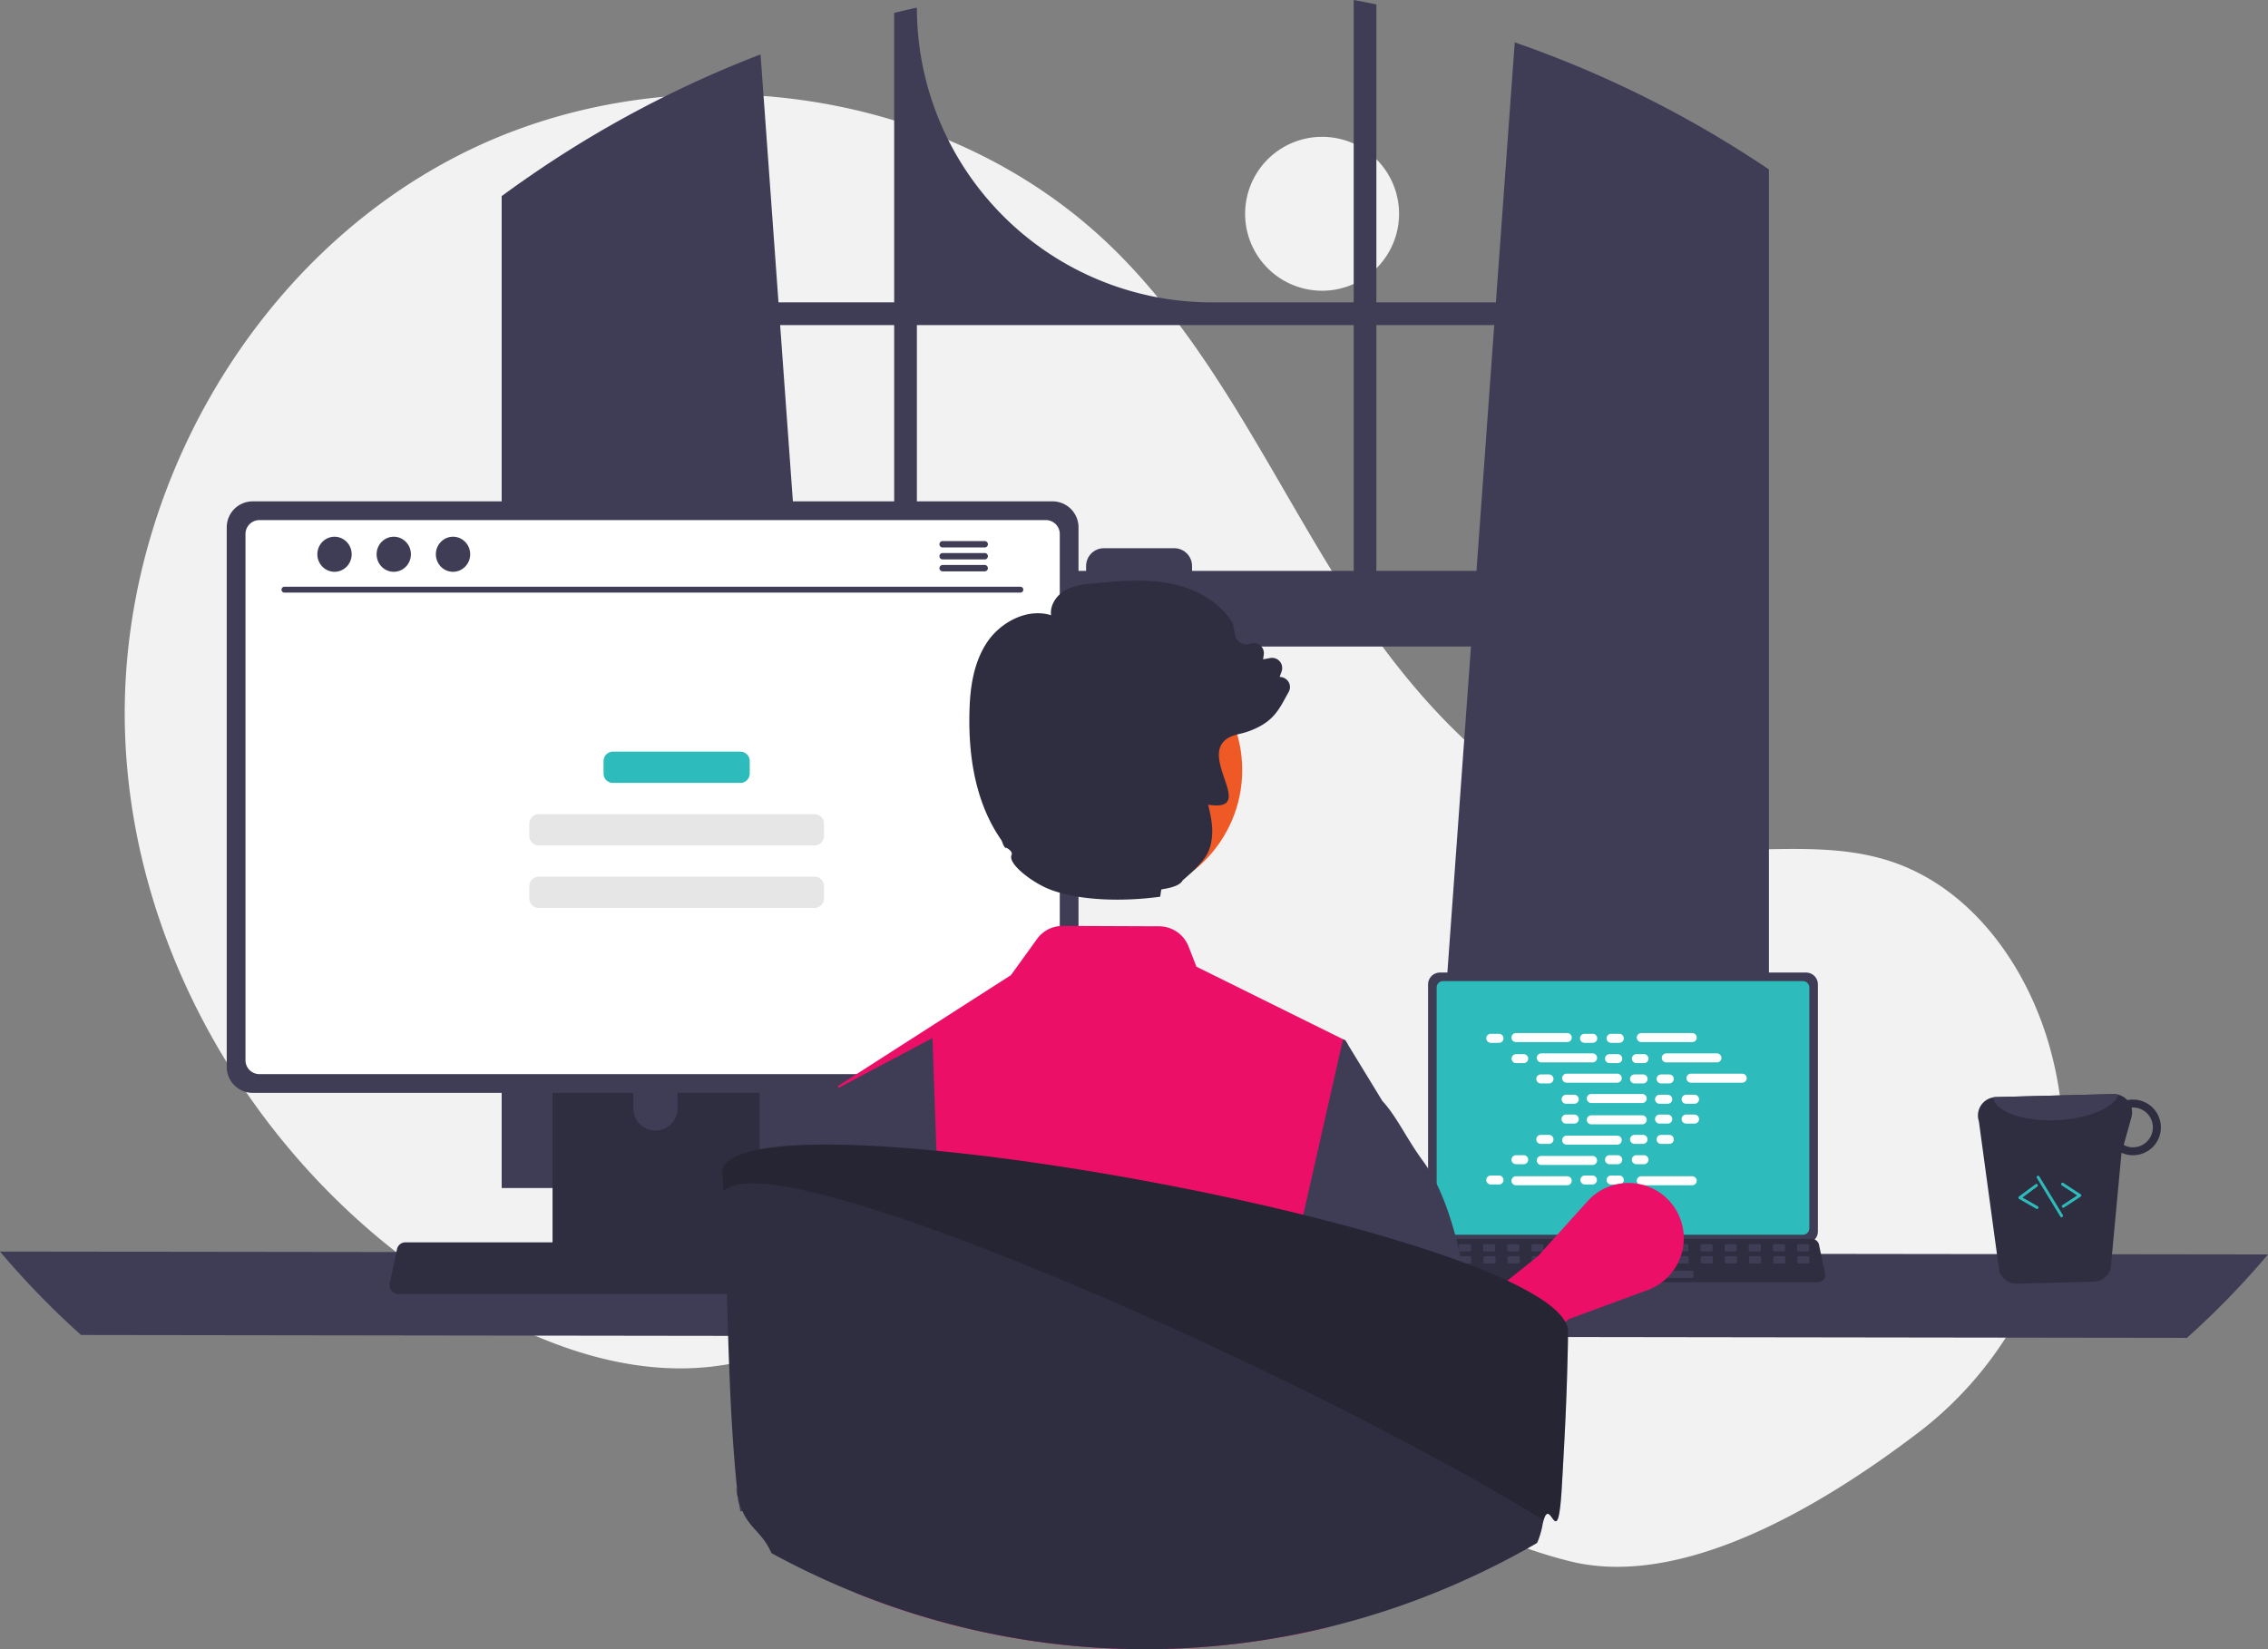 <svg xmlns="http://www.w3.org/2000/svg" width="176" height="128" fill="none"><rect width="100%" height="100%" fill="#808080" stroke="none"/><g clip-path="url(#a)"><path fill="#F2F2F2" d="M102.519 22.565a5.973 5.973 0 1 0 0-11.945 5.973 5.973 0 0 0 0 11.945m46.332 88.636c8.878-6.762 13.118-18.124 10.463-28.962q-.099-.404-.208-.806c-1.76-6.434-6.114-12.549-12.46-14.605-5.328-1.726-11.144-.398-16.702-1.085-10.912-1.347-19.371-10.176-25.324-19.419-5.952-9.243-10.527-19.59-18.436-27.227C73.146 6.51 51.879 3.8 35.714 11.993S9.254 38.365 9.692 56.481c.44 18.117 11.195 35.437 26.815 44.627 5.738 3.376 12.374 5.768 18.979 4.931 5.73-.726 10.938-3.805 16.642-4.72 8.968-1.437 17.878 2.618 25.635 7.342 7.756 4.725 15.248 10.325 24.062 12.516 8.559 2.126 19.162-3.987 27.026-9.976"/><path fill="#3F3D56" d="M136.096 12.374c-.194-.13-.391-.253-.586-.378a85 85 0 0 0-17.964-8.708l-1.463 20.18h-9.274V.342a77 77 0 0 0-1.76-.342v23.468H94.028A22.876 22.876 0 0 1 71.152.593q-.885.19-1.763.41v22.465h-8.977L59.02 4.225a85.2 85.2 0 0 0-18.329 9.737l-.293.203q-.74.52-1.467 1.058V92.21h26.455l-.468-6.475-2.572-35.553h51.803l-2.572 35.553-.468 6.475h26.163V13.152q-.584-.396-1.175-.778M69.389 44.31H61.92l-1.38-19.08h8.849zm35.66 0H92.504v-.378a1.38 1.38 0 0 0-1.384-1.382h-5.454a1.38 1.38 0 0 0-1.382 1.382v.378H71.152V25.23h33.897zm1.76 0V25.23h9.147l-1.38 19.08zM0 97.14a65 65 0 0 0 6.29 6.476l163.42.223a65 65 0 0 0 6.29-6.475z"/><path fill="#3F3D56" d="M110.82 76.406v19.17a.923.923 0 0 0 .922.921h28.409a.923.923 0 0 0 .921-.922v-19.17a.92.92 0 0 0-.921-.92h-28.409a.924.924 0 0 0-.922.92"/><path fill="#2DBCBB" d="M111.486 76.644V95.34a.49.49 0 0 0 .493.492h27.935a.495.495 0 0 0 .492-.492V76.644a.495.495 0 0 0-.492-.493h-27.935a.49.49 0 0 0-.493.493"/><path fill="#2F2E41" d="M110.226 99.314a.56.56 0 0 0 .435.208h30.42a.56.56 0 0 0 .547-.674l-.472-2.243a.565.565 0 0 0-.548-.444h-29.477a.56.56 0 0 0-.547.444l-.472 2.243a.55.55 0 0 0 .114.466"/><path fill="#3F3D56" d="M139.564 97.127h.718a.11.11 0 0 0 .11-.11v-.343a.11.11 0 0 0-.11-.11h-.718a.11.11 0 0 0-.109.11v.343c0 .06.049.11.109.11m-1.873 0h.718a.11.11 0 0 0 .11-.11v-.343a.11.11 0 0 0-.11-.11h-.718a.11.11 0 0 0-.109.11v.343c0 .06.049.11.109.11m-1.874 0h.718a.11.11 0 0 0 .11-.11v-.343a.11.11 0 0 0-.11-.11h-.718a.11.11 0 0 0-.109.11v.343c0 .06.049.11.109.11m-1.874 0h.718a.11.11 0 0 0 .11-.11v-.343a.11.11 0 0 0-.11-.11h-.718a.11.11 0 0 0-.109.11v.343c0 .06.048.11.109.11m-1.874 0h.718a.11.11 0 0 0 .109-.11v-.343a.11.11 0 0 0-.109-.11h-.718a.11.11 0 0 0-.109.11v.343c0 .06.048.11.109.11m-1.873 0h.718a.11.11 0 0 0 .109-.11v-.343a.11.11 0 0 0-.109-.11h-.718a.11.11 0 0 0-.109.11v.343c0 .06.048.11.109.11m-1.874 0h.718a.11.11 0 0 0 .109-.11v-.343a.11.11 0 0 0-.109-.11h-.718a.11.11 0 0 0-.109.11v.343c0 .06.048.11.109.11m-1.874 0h.718a.11.11 0 0 0 .109-.11v-.343a.11.11 0 0 0-.109-.11h-.718a.11.11 0 0 0-.11.11v.343c0 .06.049.11.11.11m-1.874 0h.718a.11.11 0 0 0 .109-.11v-.343a.11.11 0 0 0-.109-.11h-.718a.11.11 0 0 0-.11.11v.343c0 .06.049.11.11.11m-1.874 0h.718a.11.11 0 0 0 .109-.11v-.343a.11.11 0 0 0-.109-.11h-.718a.11.11 0 0 0-.11.11v.343c0 .06.049.11.11.11m-1.873 0h.718a.11.11 0 0 0 .109-.11v-.343a.11.11 0 0 0-.109-.11h-.718a.11.11 0 0 0-.11.11v.343c0 .06.049.11.11.11m-1.874 0h.718a.11.11 0 0 0 .109-.11v-.343a.11.11 0 0 0-.109-.11h-.718a.11.11 0 0 0-.11.11v.343c0 .06.049.11.11.11m-1.874 0h.718a.11.11 0 0 0 .109-.11v-.343a.11.11 0 0 0-.109-.11h-.718a.11.11 0 0 0-.11.11v.343c0 .06.049.11.11.11m-1.874 0h.718a.11.11 0 0 0 .109-.11v-.343a.11.11 0 0 0-.109-.11h-.718a.11.11 0 0 0-.11.11v.343c0 .06.049.11.11.11m-1.874 0h.719a.11.11 0 0 0 .109-.11v-.343a.11.11 0 0 0-.109-.11h-.719a.11.11 0 0 0-.109.11v.343c0 .06.049.11.109.11m-1.874 0h.719a.11.11 0 0 0 .109-.11v-.343a.11.11 0 0 0-.109-.11h-.719a.11.11 0 0 0-.109.11v.343c0 .06.049.11.109.11m28.129.937h.719a.11.11 0 0 0 .109-.11v-.343a.11.11 0 0 0-.109-.11h-.719a.11.11 0 0 0-.109.11v.343c0 .06.049.11.109.11m-1.874 0h.719a.11.11 0 0 0 .109-.11v-.343a.11.11 0 0 0-.109-.11h-.719a.11.11 0 0 0-.109.11v.343c0 .06.049.11.109.11m-1.873 0h.719a.11.11 0 0 0 .109-.11v-.343a.11.11 0 0 0-.109-.11h-.719a.11.11 0 0 0-.109.11v.343c0 .06.049.11.109.11m-1.874 0h.719a.11.11 0 0 0 .109-.11v-.343a.11.11 0 0 0-.109-.11h-.719a.11.11 0 0 0-.109.11v.343c0 .06.049.11.109.11m-1.874 0h.719a.11.11 0 0 0 .109-.11v-.343a.11.11 0 0 0-.109-.11h-.719a.11.11 0 0 0-.109.11v.343c0 .06.049.11.109.11m-1.874 0h.719a.11.11 0 0 0 .109-.11v-.343a.11.11 0 0 0-.109-.11h-.719a.11.11 0 0 0-.109.11v.343c0 .06.049.11.109.11m-1.874 0h.719a.11.11 0 0 0 .109-.11v-.343a.11.11 0 0 0-.109-.11h-.719a.11.11 0 0 0-.109.11v.343c0 .06.049.11.109.11m-1.873 0h.719a.11.11 0 0 0 .109-.11v-.343a.11.11 0 0 0-.109-.11h-.719a.11.11 0 0 0-.109.11v.343c0 .06.049.11.109.11m-1.874 0h.719a.11.11 0 0 0 .109-.11v-.343a.11.11 0 0 0-.109-.11h-.719a.11.11 0 0 0-.109.11v.343c0 .06.049.11.109.11m-1.874 0h.719a.11.11 0 0 0 .109-.11v-.343a.11.11 0 0 0-.109-.11h-.719a.11.11 0 0 0-.109.11v.343c0 .06.049.11.109.11m-1.874 0h.719a.11.11 0 0 0 .109-.11v-.343a.11.11 0 0 0-.109-.11h-.719a.11.11 0 0 0-.109.11v.343c0 .06.049.11.109.11m-1.873 0h.719a.11.11 0 0 0 .109-.11v-.343a.11.11 0 0 0-.109-.11h-.719a.11.11 0 0 0-.109.11v.343c0 .06.049.11.109.11m-1.874 0h.719a.11.11 0 0 0 .109-.11v-.343a.11.11 0 0 0-.109-.11h-.719a.11.11 0 0 0-.109.11v.343c0 .06.049.11.109.11m-1.874 0h.718a.11.11 0 0 0 .11-.11v-.343a.11.11 0 0 0-.11-.11h-.718a.11.11 0 0 0-.109.11v.343c0 .06.049.11.109.11m-1.874 0h.718a.11.11 0 0 0 .11-.11v-.343a.11.11 0 0 0-.11-.11h-.718a.11.11 0 0 0-.109.11v.343c0 .06.049.11.109.11m-1.874 0h.718a.11.11 0 0 0 .11-.11v-.343a.11.11 0 0 0-.11-.11h-.718a.11.11 0 0 0-.109.11v.343c0 .06.049.11.109.11m12.555 1.124h7.277a.11.11 0 0 0 .109-.11v-.343a.11.11 0 0 0-.109-.11h-7.277a.11.11 0 0 0-.109.11v.344c0 .06.049.109.109.109"/><path fill="#fff" d="M116.324 80.24h-.636a.349.349 0 1 0 0 .7h.636a.349.349 0 1 0 0-.7m7.276 0h-.637a.35.35 0 0 0 0 .7h.637a.35.35 0 0 0 0-.7m2.06 0h-.636a.349.349 0 1 0 0 .7h.636a.349.349 0 1 0 0-.7m-4.04-.057h-3.953a.35.35 0 1 0 0 .698h3.953a.349.349 0 1 0 0-.698m9.7 0h-3.953a.349.349 0 1 0 0 .698h3.953a.349.349 0 1 0 0-.698m-13.055 1.634h-.637a.35.35 0 0 0 0 .698h.637a.35.35 0 0 0 0-.698m7.274 0h-.636a.349.349 0 1 0 0 .698h.636a.349.349 0 1 0 0-.698m2.062 0h-.637a.35.35 0 0 0 0 .698h.637a.35.35 0 0 0 0-.698m-4.041-.058h-3.953a.349.349 0 1 0 0 .698h3.953a.35.35 0 1 0 0-.698m9.701 0h-3.954a.349.349 0 1 0 0 .698h3.954a.35.35 0 0 0 0-.698m-13.057 1.634h-.636a.349.349 0 1 0 0 .698h.636a.349.349 0 1 0 0-.698m7.275 0h-.636a.349.349 0 1 0 0 .698h.636a.35.35 0 1 0 0-.698m2.061 0h-.636a.349.349 0 1 0 0 .698h.636a.349.349 0 1 0 0-.698m-4.039-.058h-3.954a.35.35 0 0 0 0 .698h3.954a.349.349 0 1 0 0-.698m9.699 0h-3.953a.35.35 0 1 0 0 .698h3.953a.349.349 0 1 0 0-.698m-13.056 1.635h-.636a.35.35 0 0 0 0 .698h.636a.35.35 0 1 0 0-.699m7.275.001h-.636a.349.349 0 1 0 0 .698h.636a.349.349 0 1 0 0-.699m2.061.001h-.636a.349.349 0 1 0 0 .698h.636a.35.35 0 1 0 0-.699m-4.04-.059h-3.953a.349.349 0 1 0 0 .7h3.953a.349.349 0 1 0 0-.7m-3.84 6.327h-.637a.35.35 0 0 0 0 .698h.637a.35.35 0 0 0 0-.698m2.06 0h-.636a.349.349 0 1 0 0 .698h.636a.349.349 0 1 0 0-.698m5.66.058h-3.953a.349.349 0 1 0 0 .698h3.953a.349.349 0 1 0 0-.698m-14.996-.058h-.636a.349.349 0 1 0 0 .698h.636a.349.349 0 1 0 0-.698m5.296.058h-3.953a.35.35 0 1 0 0 .698h3.953a.349.349 0 1 0 0-.698m-3.355-1.635h-.637a.35.35 0 0 0 0 .699h.637a.35.35 0 0 0 0-.698m7.274-.001h-.636a.349.349 0 1 0 0 .699h.636a.349.349 0 1 0 0-.698m2.062-.001h-.637a.35.35 0 0 0 0 .699h.637a.35.35 0 0 0 0-.698m-4.041.058h-3.953a.349.349 0 1 0 0 .698h3.953a.35.35 0 1 0 0-.698m-3.356-1.635h-.636a.349.349 0 1 0 0 .699h.636a.349.349 0 1 0 0-.699m7.275 0h-.636a.349.349 0 1 0 0 .699h.636a.35.35 0 1 0 0-.699m2.061 0h-.636a.349.349 0 1 0 0 .699h.636a.349.349 0 1 0 0-.699m-4.039.059h-3.954a.35.35 0 0 0 0 .698h3.954a.349.349 0 1 0 0-.698m-3.357-1.635h-.636a.35.35 0 0 0 0 .699h.636a.35.35 0 1 0 0-.699m7.275 0h-.636a.349.349 0 1 0 0 .699h.636a.349.349 0 1 0 0-.699m2.061 0h-.636a.349.349 0 1 0 0 .699h.636a.35.35 0 1 0 0-.699m-4.04.058h-3.953a.349.349 0 1 0 0 .699h3.953a.349.349 0 1 0 0-.699"/><path fill="#EC0F68" d="m112.942 109.709-2.986-4.72 9.373-7.472 3.869-4.285a4.28 4.28 0 0 1 4.065-1.323 4.28 4.28 0 0 1 3.186 2.85 4.284 4.284 0 0 1-2.588 5.366l-6.118 2.254z"/><path fill="#2F2E41" d="M42.878 75.486v22.94H58.95v-22.94a.77.77 0 0 0-.774-.774H43.654a.774.774 0 0 0-.776.774m6.272 7.882a1.716 1.716 0 0 1 3.431 0v2.662a1.715 1.715 0 0 1-3.43 0z"/><path fill="#3F3D56" d="M42.83 97.693v2.212a.435.435 0 0 0 .43.434h15.308a.437.437 0 0 0 .431-.434v-2.212zM17.595 40.924v41.885a2.015 2.015 0 0 0 2.013 2.013H81.68a2.014 2.014 0 0 0 2.014-2.013V40.924a2.016 2.016 0 0 0-2.014-2.011H19.608a2.015 2.015 0 0 0-2.013 2.01"/><path fill="#fff" d="M19.05 41.445v40.848a1.08 1.08 0 0 0 1.077 1.075h61.037a1.077 1.077 0 0 0 1.076-1.075V41.445a1.08 1.08 0 0 0-1.076-1.078H20.127a1.08 1.08 0 0 0-1.076 1.078"/><path fill="#2F2E41" d="M30.379 100.189a.66.66 0 0 0 .519.248H67.21a.66.66 0 0 0 .518-.247.67.67 0 0 0 .135-.558l-.564-2.678a.67.67 0 0 0-.653-.53H31.46a.67.67 0 0 0-.653.53l-.564 2.678a.67.67 0 0 0 .137.557"/><path fill="#3F3D56" d="M79.184 45.994H22.072a.227.227 0 0 1 0-.454h57.112a.227.227 0 0 1 0 .454M25.959 44.38c.735 0 1.331-.61 1.331-1.36 0-.752-.596-1.361-1.331-1.361s-1.331.609-1.331 1.36.596 1.361 1.331 1.361m4.598 0c.735 0 1.33-.61 1.33-1.36 0-.752-.595-1.361-1.33-1.361s-1.331.609-1.331 1.36.596 1.361 1.33 1.361m4.599 0c.735 0 1.331-.61 1.331-1.36 0-.752-.596-1.361-1.33-1.361-.736 0-1.332.609-1.332 1.36s.596 1.361 1.331 1.361m41.26-2.385h-3.266a.247.247 0 0 0 0 .495h3.266a.247.247 0 0 0 0-.495m0 .929h-3.266a.247.247 0 0 0 0 .494h3.266a.247.247 0 0 0 0-.495m0 .929h-3.266a.247.247 0 0 0 0 .494h3.266a.247.247 0 0 0 0-.494"/><path fill="#2F2E41" d="M155.147 98.664a1.435 1.435 0 0 0 1.383.969l5.926-.153a1.42 1.42 0 0 0 1.338-1.042l.838-8.966a2.167 2.167 0 0 0 2.911-1.189 2.16 2.16 0 0 0-2.071-2.937q-.197 0-.389.04a1.45 1.45 0 0 0-1.09-.47l-9.115.235a1.3 1.3 0 0 0-.225.028 1.426 1.426 0 0 0-1.09 1.849zm9.657-9.801.597-2.137c.068-.247.069-.507.004-.755.029 0 .055-.014.084-.014a1.547 1.547 0 0 1 1.152 2.611 1.55 1.55 0 0 1-1.08.48 1.46 1.46 0 0 1-.757-.185"/><path fill="#3F3D56" d="M154.653 85.179c.195 1.11 2.378 1.89 5.003 1.755 2.414-.111 4.388-.959 4.75-1.963a1.4 1.4 0 0 0-.413-.055l-9.115.235a1.3 1.3 0 0 0-.225.028"/><path fill="#2DBCBB" d="M160.138 93.736a.1.1 0 0 0 .033-.015l1.287-.842a.1.1 0 0 0 .037-.04.1.1 0 0 0 .014-.053.1.1 0 0 0-.014-.053.1.1 0 0 0-.037-.04l-1.337-.877a.12.12 0 0 0-.084-.016.1.1 0 0 0-.071.048.1.1 0 0 0-.016.084.1.1 0 0 0 .048.07l1.195.784-1.144.748a.1.1 0 0 0-.046.062.1.1 0 0 0 .005.077q.016.037.053.055a.1.1 0 0 0 .077.008m-2.033.094a.1.1 0 0 0 .055-.034.1.1 0 0 0 .028-.06.1.1 0 0 0-.011-.064.1.1 0 0 0-.044-.047l-1.186-.68 1.146-.852a.1.1 0 0 0 .029-.032.1.1 0 0 0 .015-.041.1.1 0 0 0-.002-.044.12.12 0 0 0-.051-.069.12.12 0 0 0-.085-.012.1.1 0 0 0-.039.019l-1.284.953a.1.1 0 0 0-.035.043.1.1 0 0 0-.01.053.1.1 0 0 0 .017.053.1.1 0 0 0 .039.038l1.334.765a.1.1 0 0 0 .084.011m1.904.645a.1.1 0 0 0 .031-.013.12.12 0 0 0 .051-.07.1.1 0 0 0 .002-.043.1.1 0 0 0-.015-.041l-1.825-3a.1.1 0 0 0-.069-.05.1.1 0 0 0-.084.014.1.1 0 0 0-.051.069.1.1 0 0 0 .013.084l1.824 3q.02.03.054.045.034.013.069.005M57.45 58.34h-9.884a.73.73 0 0 0-.73.73v.966c0 .404.327.73.73.73h9.885a.73.73 0 0 0 .73-.73v-.965a.73.73 0 0 0-.73-.73"/><path fill="#E6E6E6" d="M63.213 63.193H41.804a.73.73 0 0 0-.73.73v.965c0 .403.327.73.73.73h21.409a.73.73 0 0 0 .73-.73v-.965a.73.73 0 0 0-.73-.73m0 4.851H41.804a.73.73 0 0 0-.73.73v.966c0 .403.327.73.73.73h21.409a.73.73 0 0 0 .73-.73v-.966a.73.73 0 0 0-.73-.73"/><path fill="#EC0F68" d="m65.027 84.291.049.153.002.005 1.46 4.438L68.217 94l3.159 9.609.03 1.493v.005l.235 12.008-.65 1.628.732 2.669s-.337-4.034-2.143-1.718c-1.024 1.317-2.22 2.664-3.203 3.927a59 59 0 0 0 4.364 1.572q.479.152.962.296l.206.061a59.7 59.7 0 0 0 15.066 2.422q.398.011.778.018.134.004.263.005.428.004.855.005.864 0 1.722-.026a59.7 59.7 0 0 0 12.547-1.696c-.028-1.697-.105-3.68-.214-5.798-.051-1.038-1.197-2.163-1.266-3.25-.049-.817.98-1.585.926-2.414-.347-5.106-.781-3.146-1.102-6.762q-.05-.531-.092-1.018c-.207-2.322-.35-3.774-.35-3.774l1.373-8.652 2.156-13.585-.165-.273-.187-.092-11.373-5.629-.617-1.582a2.46 2.46 0 0 0-2.269-1.554l-7.492-.03a2.44 2.44 0 0 0-1.993 1.013l-2.028 2.81z"/><path fill="#3F3D56" d="m73.104 101.471-1.697 3.631-1.159 2.48-1.993 10.434-.997 1.059-.855-3.749-8.947 1.987c-.293-1.631-.079.055-.26-1.734q.077-.077.159-.153c.142-.133.262-.258.26-.378-.102-6.169.204-16.67 2.76-23.03a13.4 13.4 0 0 1 1.573-2.932l.148-.207c1.179-1.65 1.924-3.276 2.98-4.432v-.003l.018-.018.01-.007 7.257-3.848.311 8.747.222 6.287zm26.168 1.031 2.119 4.535.74 1.58 1.992 10.432.995 1.057.857-3.748.402-.083 7.261-1.503 2.116 6.72a4.02 4.02 0 0 0-.73-5.034c-.144-.13-.265-.258-.261-.378.12-7.257-.324-20.507-4.332-25.961-1.274-1.73-2.037-3.455-3.149-4.659q-.003-.006-.007-.007l-2.704-4.428-.166-.272-.185-.093z"/><path fill="#EF5926" d="M86.43 69.733c5.505 0 9.968-4.463 9.968-9.967S91.936 49.8 86.43 49.8s-9.967 4.462-9.967 9.966c0 5.505 4.462 9.967 9.967 9.967"/><path fill="#2F2E41" d="M99.902 52.805a.84.84 0 0 0-.601-.267l.15-.416a.789.789 0 0 0-.886-1.05l-.546.104.051-.364a.79.79 0 0 0-1.058-.855.84.84 0 0 1-.724-.051.86.86 0 0 1-.43-.584l-.19-.917-.02-.05c-.926-1.543-2.707-2.665-4.885-3.077-1.94-.37-3.928-.181-5.845-.005-.76.072-1.62.153-2.336.591-.608.376-1.122 1.127-1.017 1.886-1.89-.58-3.917.577-4.921 2.035-1.19 1.736-1.385 3.91-1.416 5.61-.085 4.021.745 7.312 2.46 9.781.125.179.157.553.405.678l-.051-.083c.277.139.559.362.454.602-.302.689 1.704 2.212 3.118 2.715 2.579.92 6.008.841 8.42.51l.084-.57c.87-.119 1.483-.345 1.656-.698.304-.26.563-.492.79-.707l.001-.002c.005-.005.014-.011.018-.016 1.09-1.044 1.342-1.64 1.457-2.545.11-.888-.086-1.79-.285-2.602 4.192.65-1.65-4.464 2.255-5.453q.067-.021.137-.033.172-.04.337-.085a6 6 0 0 0 1.504-.642c1.091-.665 1.451-1.546 2.015-2.539a.77.77 0 0 0-.1-.901m21.78 50.407a73 73 0 0 1-.031 1.906 193 193 0 0 1-.114 3.69c-.063 1.62-.161 3.505-.331 6.491-.316 5.516-.866.759-1.418 2.694q-.041.144-.083.344a6.3 6.3 0 0 1-.421 1.416c-.293.174-.595.342-.892.51a63 63 0 0 1-4.047 2.064q-.117.055-.23.105a60.5 60.5 0 0 1-10.976 3.845A59.7 59.7 0 0 1 88.87 128c-.285 0-.567-.002-.854-.005q-.13 0-.261-.004l-.779-.018a59.7 59.7 0 0 1-15.065-2.422l-.208-.061c-.322-.098-.642-.194-.962-.297a60 60 0 0 1-4.364-1.571 60 60 0 0 1-3.27-1.431q-.337-.155-.673-.32l-.092-.047a60 60 0 0 1-2.476-1.279c-.687-1.577-1.653-1.879-2.253-3.266a5.8 5.8 0 0 1-.376-1.284l-.002-.016c.063.833-.266-1.476-.002-.009l-.007-.089a11 11 0 0 0-.029-.302c-.767-7.491-.718-16.058-1.051-23.117a167 167 0 0 0-.094-1.72 2 2 0 0 1 .092-.197l.015-.022.011-.022q.03-.049.067-.097.016-.019.032-.035a.2.2 0 0 1 .027-.032.1.1 0 0 1 .024-.029l.03-.031.017-.018a2 2 0 0 1 .313-.257q.049-.03.096-.063.34-.202.71-.34l.261-.092q.05-.013.099-.03.073-.026.15-.043.382-.112.827-.202.055-.009.112-.022.081-.016.166-.03l.232-.04a24 24 0 0 1 2.25-.234l.235-.014.278-.013q.118-.007.24-.009.116-.007.24-.009.341-.01.696-.018a53 53 0 0 1 2.134.007q.52.012 1.063.033l.07.003q.47.015.959.042l.689.036.657.042.52.034q.22.017.442.031l.201.014c.11.009.22.015.331.027l.743.06.754.067q.38.034.763.072l.076.006.7.072q.082.006.163.016.338.034.678.072l.208.023q.264.027.53.057c.235.026.474.051.707.082q.271.03.544.063a64 64 0 0 1 1.19.15q1.233.156 2.5.335c1.282.182 2.584.379 3.895.59a257 257 0 0 1 4.97.858l.456.087q.39.071.779.145.39.074.778.15l.928.181c2.034.403 4.056.832 6.029 1.282l.97.224a182 182 0 0 1 3.716.906l.074.02q.465.114.919.235a152 152 0 0 1 3.485.957 107 107 0 0 1 2.449.736 86 86 0 0 1 2.434.794q.517.178 1.013.355c.213.076.423.157.634.233q.453.168.89.335l.264.103q.083.036.163.067c.105.043.213.083.315.126q.158.06.311.127.153.06.302.126.15.06.298.127.124.052.241.105.24.104.472.21l.229.105.174.081q.037.02.074.036l.17.083c.13.06.257.125.382.185q.252.128.488.253.239.128.461.253l.071.04.101.056q.17.099.333.197.323.197.609.391.062.044.125.085a9 9 0 0 1 .403.302l.123.096c.033.032.069.059.103.09a6 6 0 0 1 .451.427 2 2 0 0 1 .139.154q.08.095.15.188l.067.094q.042.058.076.117.03.047.056.096a1.7 1.7 0 0 1 .181.436q.026.089.038.181"/><path fill="#000" d="M121.683 103.212c-.003.391-.007.939-.025 1.617l-.009.289a287 287 0 0 1-.112 3.69c-.062 1.62-.161 3.505-.331 6.491-.315 5.516-.866.759-1.418 2.694a158 158 0 0 0-5.015-2.949l-.982-.552a282 282 0 0 0-12.307-6.437c-9.608-4.749-20.094-9.368-28.59-12.45A131 131 0 0 0 68.218 94c-3.1-.99-5.78-1.684-7.842-1.984-2.148-.313-3.63-.201-4.23.445a167 167 0 0 0-.07-1.31l-.026-.41q.022-.055.049-.107l.007-.016.015-.033.023-.04a1.3 1.3 0 0 1 .177-.237l.029-.032.018-.018a2 2 0 0 1 .313-.257c.03-.02.065-.04.096-.063a4.3 4.3 0 0 1 .709-.34l.262-.092q.049-.013.098-.03.074-.026.15-.043a10 10 0 0 1 1.105-.253l.233-.04a24 24 0 0 1 2.25-.235l.235-.014.277-.013q.118-.007.24-.009.117-.007.241-.009.34-.01.696-.018a57 57 0 0 1 3.196.043l.07.002q.473.015.959.04l.689.036.658.042.519.034q.221.017.442.031l.533.04.743.06.753.068q.38.034.763.072l.076.006.7.072a153 153 0 0 1 4.02.463q1.235.158 2.5.338a213 213 0 0 1 7.856 1.261q.503.09 1.01.184.616.114 1.234.232l.779.15.928.181c2.033.403 4.055.832 6.028 1.282l.97.224q.967.225 1.916.456l.519.127 1.281.322v.003q.038.006.074.018.463.116.919.237 1.078.282 2.119.568.692.194 1.366.387a155 155 0 0 1 2.45.736q.705.22 1.382.44.536.175 1.052.354.516.177 1.013.355l.633.23q.455.168.89.338l.264.103q.244.095.479.193.157.06.311.127.152.06.302.126.15.06.297.127.124.052.242.105.239.104.472.21l.228.105.174.081q.038.02.074.036.285.135.553.268.252.128.487.253.279.146.533.293l.1.056q.17.099.334.197.322.197.608.391a11 11 0 0 1 .528.387q.118.095.226.186a6 6 0 0 1 .452.427q.071.077.138.154.08.095.15.188.036.048.067.094.042.058.076.116.03.049.056.097.072.12.121.252.037.09.061.184.024.089.038.181" opacity=".2"/></g><defs><clipPath id="a"><path fill="#fff" d="M0 0h176v128H0z"/></clipPath></defs></svg>